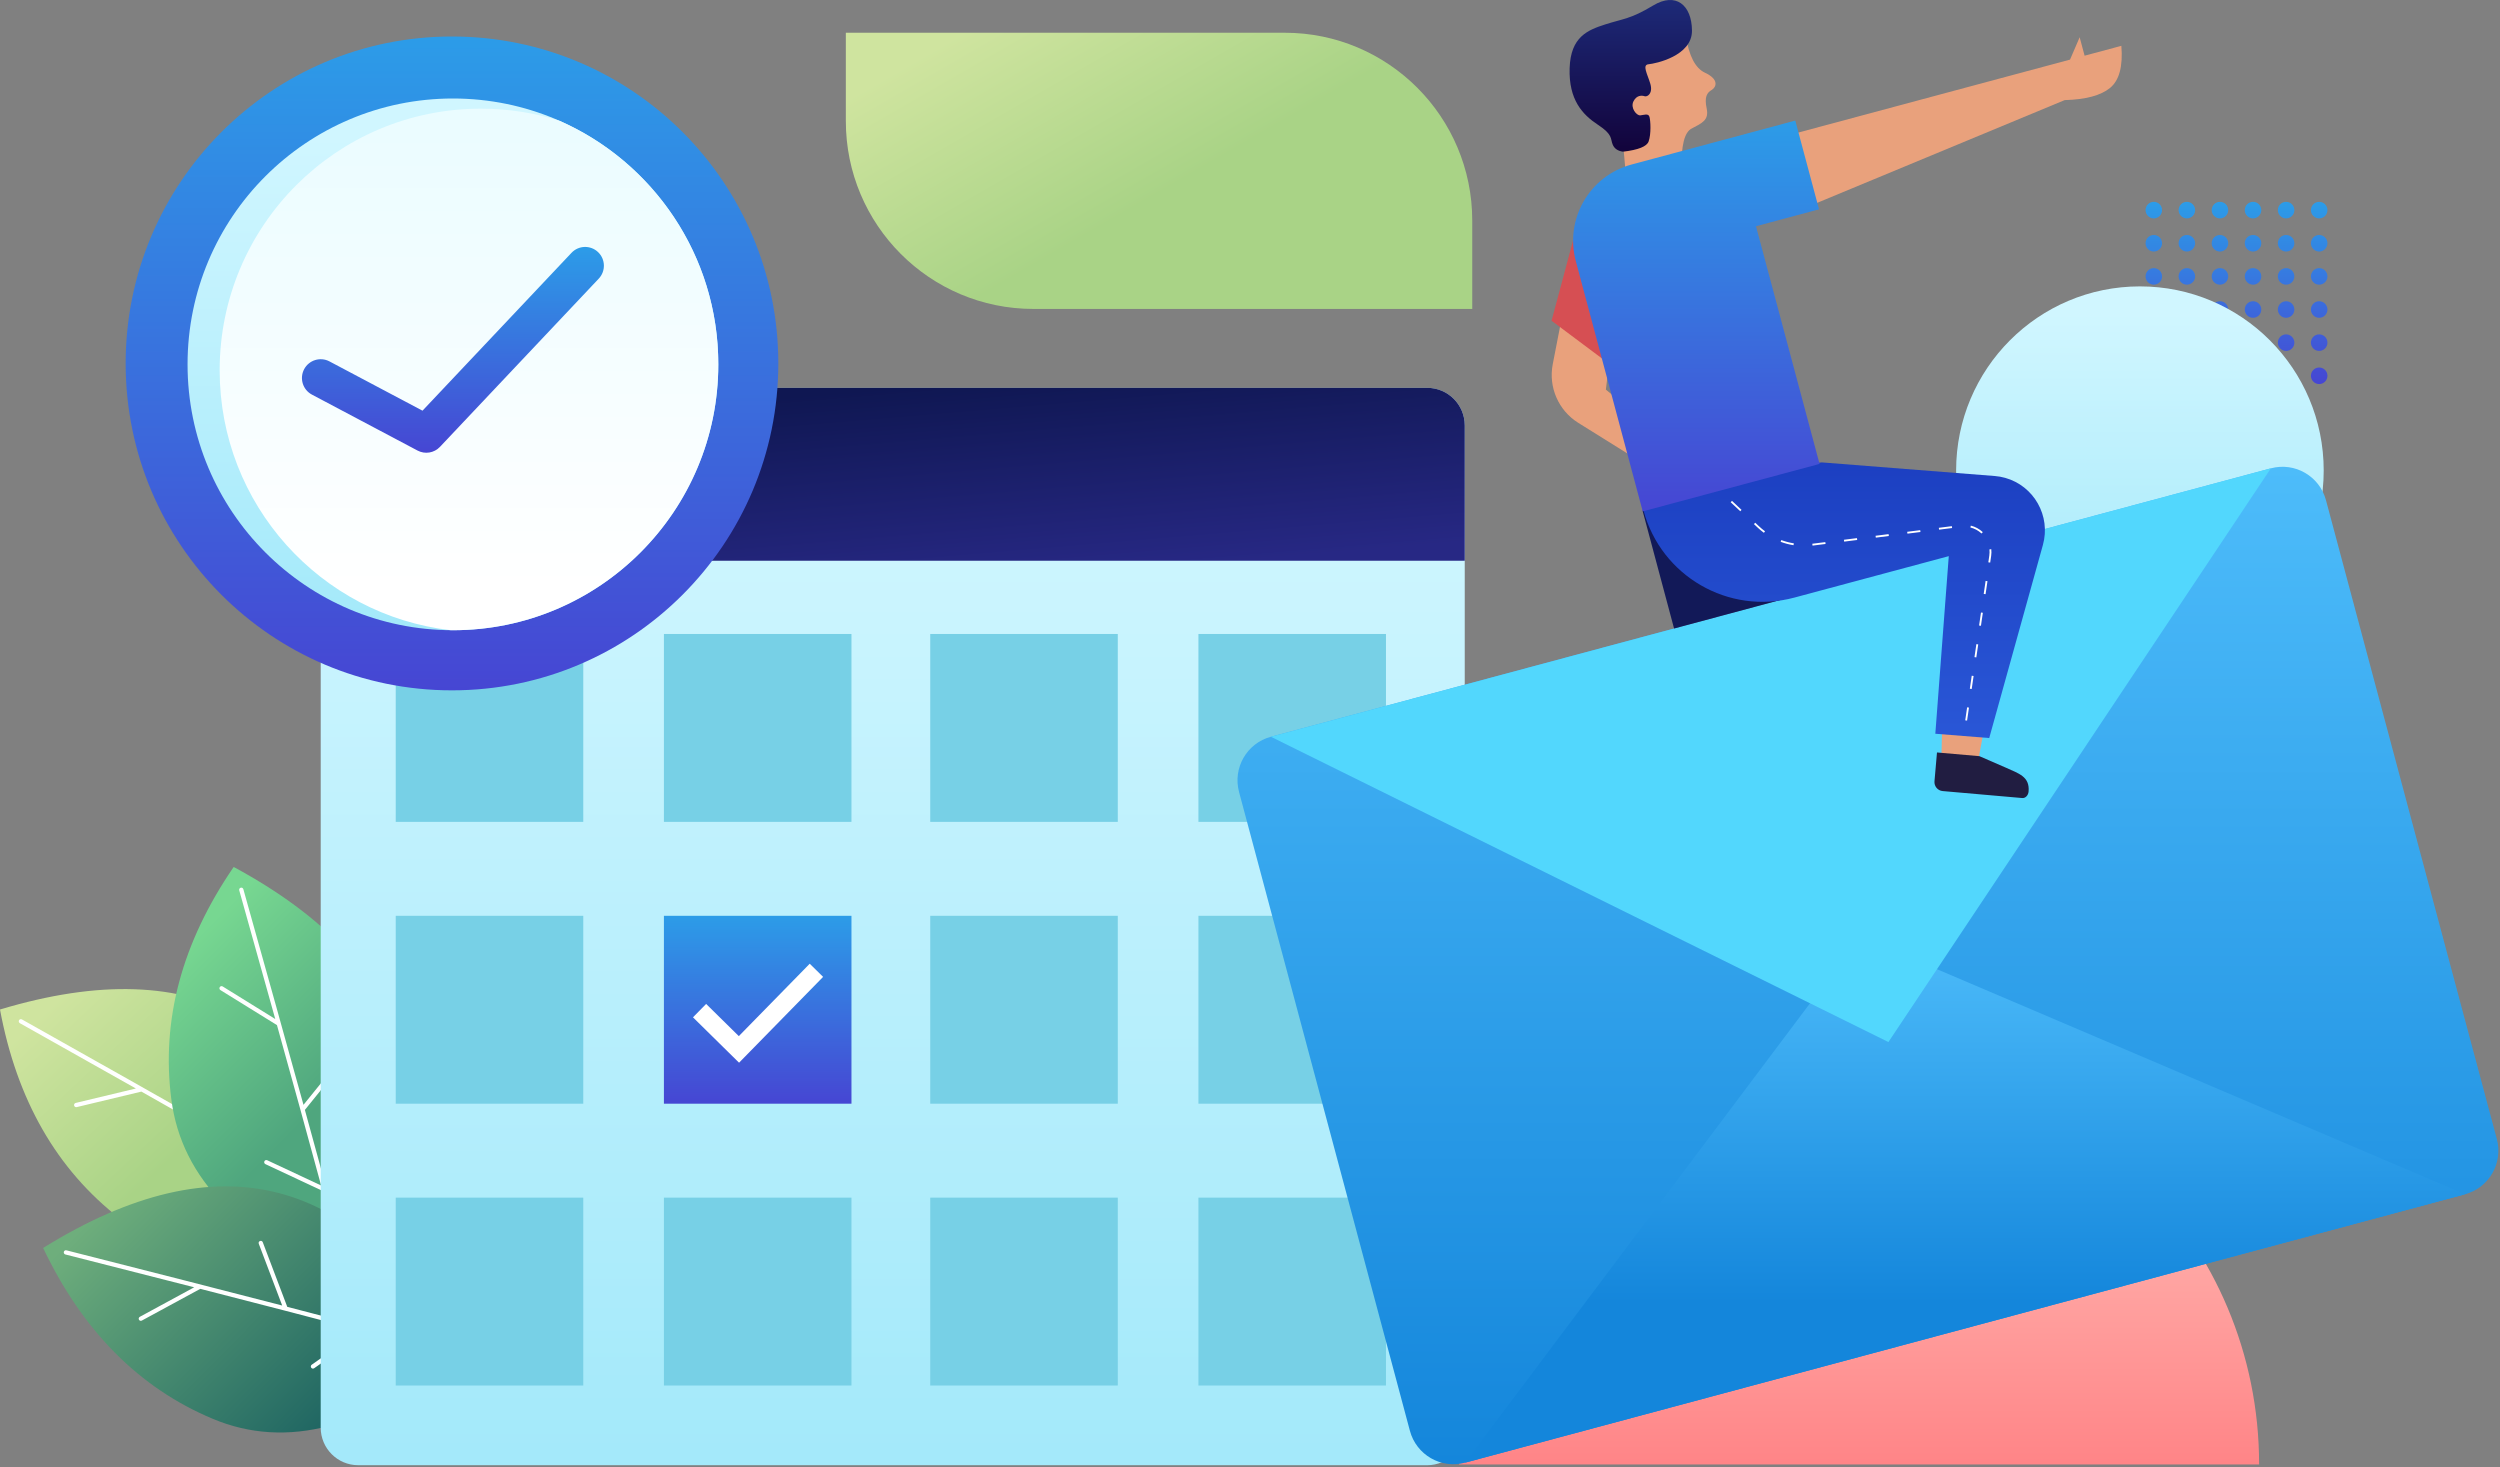 <svg width="230" height="135" viewBox="0 0 230 135" fill="none" xmlns="http://www.w3.org/2000/svg">
<rect x="0" y="0" width="230" height="135" fill="#808080" stroke="none"/>
<path fill-rule="evenodd" clip-rule="evenodd" d="M198.15 20.093C198.57 20.093 198.911 19.752 198.911 19.331C198.911 18.911 198.57 18.569 198.15 18.569C197.73 18.569 197.39 18.911 197.39 19.331C197.39 19.752 197.73 20.093 198.15 20.093ZM198.911 22.38C198.911 22.8 198.57 23.142 198.15 23.142C197.73 23.142 197.39 22.8 197.39 22.38C197.39 21.959 197.73 21.618 198.15 21.618C198.57 21.618 198.911 21.959 198.911 22.38ZM198.15 26.19C198.57 26.19 198.911 25.849 198.911 25.428C198.911 25.007 198.57 24.666 198.15 24.666C197.73 24.666 197.39 25.007 197.39 25.428C197.39 25.849 197.73 26.19 198.15 26.19ZM198.911 28.476C198.911 28.897 198.57 29.238 198.15 29.238C197.73 29.238 197.39 28.897 197.39 28.476C197.39 28.055 197.73 27.714 198.15 27.714C198.57 27.714 198.911 28.055 198.911 28.476ZM198.15 32.286C198.57 32.286 198.911 31.945 198.911 31.524C198.911 31.103 198.57 30.762 198.15 30.762C197.73 30.762 197.39 31.103 197.39 31.524C197.39 31.945 197.73 32.286 198.15 32.286ZM198.15 35.334C198.57 35.334 198.911 34.993 198.911 34.572C198.911 34.151 198.57 33.81 198.15 33.81C197.73 33.81 197.39 34.151 197.39 34.572C197.39 34.993 197.73 35.334 198.15 35.334ZM201.954 34.572C201.954 34.993 201.613 35.334 201.193 35.334C200.773 35.334 200.432 34.993 200.432 34.572C200.432 34.151 200.773 33.81 201.193 33.81C201.613 33.81 201.954 34.151 201.954 34.572ZM201.193 32.286C201.613 32.286 201.954 31.945 201.954 31.524C201.954 31.103 201.613 30.762 201.193 30.762C200.773 30.762 200.432 31.103 200.432 31.524C200.432 31.945 200.773 32.286 201.193 32.286ZM201.954 28.476C201.954 28.897 201.613 29.238 201.193 29.238C200.773 29.238 200.432 28.897 200.432 28.476C200.432 28.055 200.773 27.714 201.193 27.714C201.613 27.714 201.954 28.055 201.954 28.476ZM201.193 26.19C201.613 26.19 201.954 25.849 201.954 25.428C201.954 25.007 201.613 24.666 201.193 24.666C200.773 24.666 200.432 25.007 200.432 25.428C200.432 25.849 200.773 26.19 201.193 26.19ZM201.954 22.38C201.954 22.8 201.613 23.142 201.193 23.142C200.773 23.142 200.432 22.8 200.432 22.38C200.432 21.959 200.773 21.618 201.193 21.618C201.613 21.618 201.954 21.959 201.954 22.38ZM201.193 20.093C201.613 20.093 201.954 19.752 201.954 19.331C201.954 18.911 201.613 18.569 201.193 18.569C200.773 18.569 200.432 18.911 200.432 19.331C200.432 19.752 200.773 20.093 201.193 20.093ZM204.997 34.572C204.997 34.993 204.656 35.334 204.236 35.334C203.816 35.334 203.475 34.993 203.475 34.572C203.475 34.151 203.816 33.81 204.236 33.81C204.656 33.81 204.997 34.151 204.997 34.572ZM204.236 32.286C204.656 32.286 204.997 31.945 204.997 31.524C204.997 31.103 204.656 30.762 204.236 30.762C203.816 30.762 203.475 31.103 203.475 31.524C203.475 31.945 203.816 32.286 204.236 32.286ZM204.997 28.476C204.997 28.897 204.656 29.238 204.236 29.238C203.816 29.238 203.475 28.897 203.475 28.476C203.475 28.055 203.816 27.714 204.236 27.714C204.656 27.714 204.997 28.055 204.997 28.476ZM204.236 26.19C204.656 26.19 204.997 25.849 204.997 25.428C204.997 25.007 204.656 24.666 204.236 24.666C203.816 24.666 203.475 25.007 203.475 25.428C203.475 25.849 203.816 26.19 204.236 26.19ZM204.997 22.38C204.997 22.8 204.656 23.142 204.236 23.142C203.816 23.142 203.475 22.8 203.475 22.38C203.475 21.959 203.816 21.618 204.236 21.618C204.656 21.618 204.997 21.959 204.997 22.38ZM204.236 20.093C204.656 20.093 204.997 19.752 204.997 19.331C204.997 18.911 204.656 18.569 204.236 18.569C203.816 18.569 203.475 18.911 203.475 19.331C203.475 19.752 203.816 20.093 204.236 20.093ZM208.039 34.572C208.039 34.993 207.699 35.334 207.279 35.334C206.859 35.334 206.518 34.993 206.518 34.572C206.518 34.151 206.859 33.81 207.279 33.81C207.699 33.81 208.039 34.151 208.039 34.572ZM207.279 32.286C207.699 32.286 208.039 31.945 208.039 31.524C208.039 31.103 207.699 30.762 207.279 30.762C206.859 30.762 206.518 31.103 206.518 31.524C206.518 31.945 206.859 32.286 207.279 32.286ZM208.039 28.476C208.039 28.897 207.699 29.238 207.279 29.238C206.859 29.238 206.518 28.897 206.518 28.476C206.518 28.055 206.859 27.714 207.279 27.714C207.699 27.714 208.039 28.055 208.039 28.476ZM207.279 26.19C207.699 26.19 208.039 25.849 208.039 25.428C208.039 25.007 207.699 24.666 207.279 24.666C206.859 24.666 206.518 25.007 206.518 25.428C206.518 25.849 206.859 26.19 207.279 26.19ZM208.039 22.38C208.039 22.8 207.699 23.142 207.279 23.142C206.859 23.142 206.518 22.8 206.518 22.38C206.518 21.959 206.859 21.618 207.279 21.618C207.699 21.618 208.039 21.959 208.039 22.38ZM207.279 20.093C207.699 20.093 208.039 19.752 208.039 19.331C208.039 18.911 207.699 18.569 207.279 18.569C206.859 18.569 206.518 18.911 206.518 19.331C206.518 19.752 206.859 20.093 207.279 20.093ZM211.082 34.572C211.082 34.993 210.742 35.334 210.322 35.334C209.901 35.334 209.561 34.993 209.561 34.572C209.561 34.151 209.901 33.81 210.322 33.81C210.742 33.81 211.082 34.151 211.082 34.572ZM210.322 32.286C210.742 32.286 211.082 31.945 211.082 31.524C211.082 31.103 210.742 30.762 210.322 30.762C209.901 30.762 209.561 31.103 209.561 31.524C209.561 31.945 209.901 32.286 210.322 32.286ZM211.082 28.476C211.082 28.897 210.742 29.238 210.322 29.238C209.901 29.238 209.561 28.897 209.561 28.476C209.561 28.055 209.901 27.714 210.322 27.714C210.742 27.714 211.082 28.055 211.082 28.476ZM210.322 26.19C210.742 26.19 211.082 25.849 211.082 25.428C211.082 25.007 210.742 24.666 210.322 24.666C209.901 24.666 209.561 25.007 209.561 25.428C209.561 25.849 209.901 26.19 210.322 26.19ZM211.082 22.38C211.082 22.8 210.742 23.142 210.322 23.142C209.901 23.142 209.561 22.8 209.561 22.38C209.561 21.959 209.901 21.618 210.322 21.618C210.742 21.618 211.082 21.959 211.082 22.38ZM210.322 20.093C210.742 20.093 211.082 19.752 211.082 19.331C211.082 18.911 210.742 18.569 210.322 18.569C209.901 18.569 209.561 18.911 209.561 19.331C209.561 19.752 209.901 20.093 210.322 20.093ZM214.125 34.572C214.125 34.993 213.785 35.334 213.364 35.334C212.944 35.334 212.604 34.993 212.604 34.572C212.604 34.151 212.944 33.81 213.364 33.81C213.785 33.81 214.125 34.151 214.125 34.572ZM213.364 32.286C213.785 32.286 214.125 31.945 214.125 31.524C214.125 31.103 213.785 30.762 213.364 30.762C212.944 30.762 212.604 31.103 212.604 31.524C212.604 31.945 212.944 32.286 213.364 32.286ZM214.125 28.476C214.125 28.897 213.785 29.238 213.364 29.238C212.944 29.238 212.604 28.897 212.604 28.476C212.604 28.055 212.944 27.714 213.364 27.714C213.785 27.714 214.125 28.055 214.125 28.476ZM213.364 26.19C213.785 26.19 214.125 25.849 214.125 25.428C214.125 25.007 213.785 24.666 213.364 24.666C212.944 24.666 212.604 25.007 212.604 25.428C212.604 25.849 212.944 26.19 213.364 26.19ZM214.125 22.38C214.125 22.8 213.785 23.142 213.364 23.142C212.944 23.142 212.604 22.8 212.604 22.38C212.604 21.959 212.944 21.618 213.364 21.618C213.785 21.618 214.125 21.959 214.125 22.38ZM213.364 20.093C213.785 20.093 214.125 19.752 214.125 19.331C214.125 18.911 213.785 18.569 213.364 18.569C212.944 18.569 212.604 18.911 212.604 19.331C212.604 19.752 212.944 20.093 213.364 20.093Z" fill="url(#paint0_linear)"/>
<path d="M196.872 60.227C206.211 60.227 213.781 52.643 213.781 43.288C213.781 33.932 206.211 26.348 196.872 26.348C187.533 26.348 179.963 33.932 179.963 43.288C179.963 52.643 187.533 60.227 196.872 60.227Z" fill="url(#paint1_linear)"/>
<path d="M118.192 3.012C127.722 3.012 135.447 10.751 135.447 20.298V28.422H95.072C85.542 28.422 77.817 20.683 77.817 11.137V3.012H118.192Z" fill="url(#paint2_linear)"/>
<path d="M134.239 134.728C134.239 114.299 150.714 97.737 171.038 97.737C191.362 97.737 207.838 114.299 207.838 134.728H134.239Z" fill="url(#paint3_linear)"/>
<path d="M34.336 112.287C24.625 116.681 16.862 116.625 11.045 112.12C5.229 107.615 1.547 101.2 0 92.875C18.181 87.405 29.627 93.876 34.336 112.287Z" fill="url(#paint4_linear)"/>
<path d="M19.998 104.387C17.902 103.196 15.571 101.876 13.006 100.427L7.056 101.854C6.95 101.88 6.844 101.814 6.819 101.708C6.794 101.602 6.859 101.495 6.965 101.47L12.501 100.142C9.3 98.334 5.741 96.331 1.826 94.132C1.732 94.078 1.698 93.958 1.751 93.863C1.804 93.767 1.923 93.733 2.018 93.787C9.167 97.802 15.126 101.165 19.895 103.875L19.28 97.811C19.253 97.549 19.644 97.509 19.671 97.771L20.315 104.113C26.674 107.728 30.856 110.147 32.861 111.372C32.954 111.429 32.984 111.55 32.927 111.643C32.871 111.737 32.75 111.766 32.657 111.71C31.457 110.977 29.475 109.815 26.71 108.223C26.703 108.227 26.695 108.23 26.688 108.233L21.25 110.229C21.148 110.267 21.035 110.214 20.998 110.112C20.961 110.009 21.013 109.896 21.115 109.858L26.266 107.967C24.499 106.951 22.43 105.77 20.061 104.423C20.038 104.415 20.016 104.403 19.998 104.387Z" fill="white"/>
<path d="M32.162 117.788C22.18 114 16.714 108.456 15.765 101.156C14.816 93.857 16.727 86.725 21.498 79.76C38.244 88.796 41.799 101.472 32.162 117.788Z" fill="url(#paint5_linear)"/>
<path d="M28.049 102.111C29.999 109.187 31.252 113.87 31.807 116.161C31.833 116.267 31.768 116.374 31.663 116.4C31.558 116.426 31.452 116.361 31.426 116.255C31.094 114.884 30.511 112.653 29.678 109.563C29.67 109.56 29.662 109.557 29.654 109.554L24.418 107.1C24.32 107.054 24.277 106.936 24.323 106.838C24.368 106.739 24.485 106.696 24.583 106.742L29.543 109.066C29.01 107.091 28.38 104.786 27.653 102.149C27.642 102.128 27.635 102.104 27.634 102.079C26.991 99.748 26.273 97.158 25.48 94.31L20.281 91.09C20.189 91.033 20.16 90.911 20.217 90.818C20.273 90.725 20.394 90.696 20.486 90.753L25.324 93.75C24.334 90.196 23.229 86.251 22.011 81.913C21.981 81.808 22.042 81.699 22.146 81.669C22.25 81.639 22.358 81.7 22.388 81.805C24.613 89.725 26.457 96.339 27.921 101.645L31.741 96.92C31.907 96.716 32.211 96.965 32.045 97.17L28.049 102.111Z" fill="white"/>
<path d="M42.101 124.627C33.857 131.402 26.349 133.371 19.577 130.533C12.805 127.694 7.602 122.454 3.969 114.812C20.111 104.79 32.822 108.062 42.101 124.627Z" fill="url(#paint6_linear)"/>
<path d="M26.428 120.229C33.497 122.06 38.156 123.305 40.406 123.964C40.511 123.995 40.57 124.104 40.54 124.209C40.509 124.313 40.4 124.373 40.296 124.342C38.95 123.948 36.737 123.343 33.659 122.527C33.653 122.533 33.647 122.538 33.64 122.543L28.904 125.877C28.816 125.939 28.693 125.918 28.631 125.829C28.569 125.74 28.59 125.617 28.679 125.554L33.164 122.396C31.197 121.876 28.897 121.275 26.263 120.593C26.239 120.591 26.215 120.585 26.193 120.574C23.863 119.971 21.274 119.304 18.426 118.574L13.049 121.493C12.954 121.545 12.835 121.509 12.783 121.414C12.732 121.318 12.767 121.198 12.862 121.147L17.865 118.431C14.31 117.521 10.36 116.514 6.015 115.412C5.91 115.385 5.846 115.278 5.873 115.172C5.899 115.067 6.006 115.003 6.111 115.03C14.044 117.043 20.661 118.735 25.962 120.108L23.808 114.427C23.715 114.181 24.082 114.041 24.175 114.287L26.428 120.229Z" fill="white"/>
<path d="M32.956 35.682H131.305C133.211 35.682 134.756 37.23 134.756 39.139V131.341C134.756 133.251 133.211 134.799 131.305 134.799H32.956C31.05 134.799 29.505 133.251 29.505 131.341V39.139C29.505 37.23 31.05 35.682 32.956 35.682Z" fill="url(#paint7_linear)"/>
<path fill-rule="evenodd" clip-rule="evenodd" d="M36.407 58.326H53.661V75.612H36.407V58.326ZM36.407 84.254H53.661V101.54H36.407V84.254ZM53.661 110.183H36.407V127.468H53.661V110.183ZM85.582 58.326H102.836V75.612H85.582V58.326ZM102.836 84.254H85.582V101.54H102.836V84.254ZM85.582 110.183H102.836V127.468H85.582V110.183ZM78.335 58.326H61.08V75.612H78.335V58.326ZM61.08 110.183H78.335V127.468H61.08V110.183ZM127.51 58.326H110.255V75.612H127.51V58.326ZM110.255 84.254H127.51V101.54H110.255V84.254ZM127.51 110.183H110.255V127.468H127.51V110.183Z" fill="#77D0E6"/>
<path d="M61.08 84.254H78.335V101.54H61.08V84.254Z" fill="url(#paint8_linear)"/>
<path d="M32.956 35.682H131.305C133.211 35.682 134.756 37.23 134.756 39.139V51.585H29.505V39.139C29.505 37.23 31.05 35.682 32.956 35.682Z" fill="url(#paint9_linear)"/>
<path d="M74.495 88.662L75.726 89.873L67.993 97.769L63.754 93.594L64.964 92.361L67.971 95.323L74.495 88.662Z" fill="white"/>
<path d="M41.583 63.512C58.164 63.512 71.606 50.046 71.606 33.435C71.606 16.824 58.164 3.358 41.583 3.358C25.002 3.358 11.56 16.824 11.56 33.435C11.56 50.046 25.002 63.512 41.583 63.512Z" fill="url(#paint10_linear)"/>
<path d="M41.669 57.98C55.153 57.98 66.084 47.03 66.084 33.521C66.084 20.013 55.153 9.062 41.669 9.062C28.185 9.062 17.255 20.013 17.255 33.521C17.255 47.03 28.185 57.98 41.669 57.98Z" fill="url(#paint11_linear)"/>
<path d="M20.209 34.067C20.209 20.773 30.966 9.997 44.235 9.997C46.741 9.997 49.156 10.381 51.427 11.094C60.054 14.866 66.084 23.488 66.084 33.521C66.084 47.03 55.153 57.98 41.669 57.98C41.606 57.98 41.543 57.98 41.48 57.98C29.509 56.611 20.209 46.426 20.209 34.067Z" fill="url(#paint12_linear)"/>
<path d="M52.579 23.259C53.234 22.565 54.326 22.535 55.018 23.191C55.711 23.846 55.741 24.941 55.086 25.634L40.476 41.112C39.943 41.676 39.101 41.815 38.416 41.452L28.699 36.305C27.856 35.859 27.534 34.813 27.98 33.969C28.425 33.125 29.469 32.803 30.312 33.249L38.87 37.782L52.579 23.259Z" fill="url(#paint13_linear)"/>
<path d="M116.92 67.781L208.919 43.086C211.128 42.493 213.398 43.806 213.99 46.019L229.71 104.791C230.302 107.004 228.991 109.279 226.782 109.872L134.783 134.567C132.574 135.16 130.303 133.847 129.711 131.634L113.992 72.862C113.4 70.649 114.711 68.374 116.92 67.781Z" fill="url(#paint14_linear)"/>
<path d="M171.136 86.155L226.782 109.872L134.783 134.567L171.136 86.155Z" fill="url(#paint15_linear)"/>
<path d="M116.92 67.781L208.919 43.086L173.734 95.868L116.92 67.781Z" fill="#52D7FD"/>
<path d="M154.015 57.824L151.13 47.036L151.727 42.893L163.83 47.269L169.526 53.66L154.015 57.824Z" fill="#121958"/>
<path d="M143.669 29.31L148.219 31.847L147.74 35.845L152.248 39.544L151.087 42.573L145.198 38.9C143.375 37.763 142.442 35.617 142.853 33.505L143.669 29.31Z" fill="#E9A17C"/>
<path d="M149.409 15.729L151.818 24.736L147.478 33.051L142.743 29.508L145.606 18.821L149.409 15.729Z" fill="#D64F53"/>
<path d="M178.614 69.542L178.676 66.717L182.532 67.086L181.949 70.224L178.614 69.542Z" fill="#E9A17C"/>
<path d="M162.798 12.905L190.443 5.484L191.329 3.427L191.783 5.124L195.165 4.216C195.319 6.104 194.973 7.394 194.125 8.089C193.278 8.783 191.885 9.157 189.948 9.21L164.622 19.723L162.798 12.905Z" fill="#E9A17C"/>
<path d="M154.708 15.512L149.566 15.962L149.394 13.991C148.057 12.287 147.497 9.805 147.714 6.547C147.931 3.29 150.392 2.209 155.097 3.305C155.384 5.149 155.971 6.278 156.86 6.692C158.192 7.312 157.895 8.027 157.469 8.279C157.043 8.531 156.787 8.918 157.014 9.982C157.241 11.046 156.604 11.317 155.621 11.831C154.966 12.174 154.661 13.401 154.708 15.512Z" fill="#E9A17C"/>
<path d="M152.824 44.089L167.611 42.541L183.518 43.793C183.84 43.818 184.158 43.874 184.469 43.961C187.131 44.704 188.688 47.468 187.947 50.135L183.009 67.9L178.05 67.505L179.288 51.165L165.08 54.979C159.032 56.602 152.815 53.007 151.195 46.948L152.824 44.089Z" fill="url(#paint16_linear)"/>
<path d="M178.203 69.226L182.108 69.568L184.509 70.612C185.717 71.163 186.751 71.436 186.63 72.821C186.599 73.177 186.338 73.445 186.048 73.42L178.725 72.778C178.269 72.738 177.932 72.335 177.972 71.879L178.203 69.226Z" fill="#211D41"/>
<path d="M149.321 13.956C148.842 13.891 148.524 13.674 148.369 13.303C148.136 12.746 148.411 12.4 146.999 11.471C145.587 10.542 144.312 9.178 144.406 6.271C144.499 3.363 146.09 2.76 147.695 2.242C149.3 1.725 150.008 1.762 152.089 0.506C154.17 -0.751 155.639 0.454 155.662 2.807C155.685 5.16 152.283 5.856 151.67 5.91C151.056 5.963 151.555 6.79 151.826 7.696C152.096 8.601 151.555 8.935 151.31 8.854C151.066 8.774 150.575 8.726 150.276 9.328C149.977 9.93 150.566 10.644 150.903 10.614C151.24 10.585 151.653 10.39 151.753 10.759C151.853 11.129 151.917 12.32 151.673 13.013C151.511 13.475 150.727 13.789 149.321 13.956Z" fill="url(#paint17_linear)"/>
<path d="M165.166 11.092L167.35 19.257L161.551 20.814L167.399 42.68L151.131 47.047L144.975 24.028C143.939 20.155 146.233 16.174 150.099 15.137C150.831 14.94 151.562 14.744 152.294 14.548C153.802 14.143 158.092 12.991 165.166 11.092Z" fill="url(#paint18_linear)"/>
<path fill-rule="evenodd" clip-rule="evenodd" d="M159.224 46.206L159.342 46.08L160.222 46.908L160.104 47.035L159.224 46.206ZM161.363 48.217L161.481 48.091L161.815 48.406C161.995 48.575 162.185 48.733 162.383 48.879L162.281 49.018C162.077 48.868 161.882 48.706 161.697 48.532L161.363 48.217ZM163.88 49.686L163.82 49.848C164.203 49.99 164.6 50.095 165.004 50.16L165.031 49.989C164.638 49.926 164.253 49.824 163.88 49.686ZM166.752 50.196L166.732 50.024L166.771 50.02L167.93 49.874L167.951 50.045L166.792 50.191L166.752 50.196ZM169.642 49.658L169.663 49.83L170.862 49.678L170.84 49.507L169.642 49.658ZM172.574 49.463L172.552 49.291L173.751 49.14L173.772 49.312L172.574 49.463ZM175.462 48.925L175.484 49.096L176.682 48.945L176.661 48.774L175.462 48.925ZM178.394 48.73L178.373 48.558L179.571 48.407L179.593 48.579L178.394 48.73ZM181.317 48.358L181.275 48.526C181.661 48.622 182.012 48.814 182.299 49.083L182.417 48.956C182.108 48.668 181.732 48.461 181.317 48.358ZM183.027 50.543L183.199 50.525C183.22 50.73 183.217 50.937 183.187 51.145L183.097 51.758L182.926 51.733L183.016 51.12C183.044 50.927 183.047 50.734 183.027 50.543ZM182.847 53.469L182.676 53.444L182.501 54.641L182.672 54.666L182.847 53.469ZM182.251 56.351L182.422 56.376L182.247 57.574L182.076 57.548L182.251 56.351ZM181.996 59.284L181.826 59.259L181.651 60.456L181.821 60.481L181.996 59.284ZM181.4 62.166L181.571 62.191L181.396 63.389L181.225 63.363L181.4 62.166ZM181.146 65.099L180.975 65.074L180.8 66.271L180.971 66.296L181.146 65.099Z" fill="white"/>
<defs>
<linearGradient id="paint0_linear" x1="197.39" y1="18.569" x2="197.39" y2="35.334" gradientUnits="userSpaceOnUse">
<stop stop-color="#2C9CE8"/>
<stop offset="1" stop-color="#4646D3"/>
</linearGradient>
<linearGradient id="paint1_linear" x1="172.558" y1="28.809" x2="172.558" y2="77.526" gradientUnits="userSpaceOnUse">
<stop stop-color="#D0F6FF"/>
<stop offset="1" stop-color="#8BE2F7"/>
</linearGradient>
<linearGradient id="paint2_linear" x1="72.026" y1="12.473" x2="83.004" y2="31.519" gradientUnits="userSpaceOnUse">
<stop stop-color="#CFE49F"/>
<stop offset="1" stop-color="#A9D386"/>
</linearGradient>
<linearGradient id="paint3_linear" x1="118.142" y1="97.737" x2="118.142" y2="150.909" gradientUnits="userSpaceOnUse">
<stop stop-color="#FFC8C0"/>
<stop offset="1" stop-color="#FF676E"/>
</linearGradient>
<linearGradient id="paint4_linear" x1="-3.45" y1="100.135" x2="8.777" y2="113.219" gradientUnits="userSpaceOnUse">
<stop stop-color="#CFE49F"/>
<stop offset="1" stop-color="#A9D386"/>
</linearGradient>
<linearGradient id="paint5_linear" x1="17.193" y1="87.077" x2="30.661" y2="100.478" gradientUnits="userSpaceOnUse">
<stop stop-color="#77D791"/>
<stop offset="1" stop-color="#4FA67E"/>
</linearGradient>
<linearGradient id="paint6_linear" x1="-4.863" y1="125.49" x2="19.843" y2="149.891" gradientUnits="userSpaceOnUse">
<stop stop-color="#6EAE7C"/>
<stop offset="1" stop-color="#0F575D"/>
</linearGradient>
<linearGradient id="paint7_linear" x1="6.458" y1="42.882" x2="6.458" y2="185.405" gradientUnits="userSpaceOnUse">
<stop stop-color="#D0F6FF"/>
<stop offset="1" stop-color="#8BE2F7"/>
</linearGradient>
<linearGradient id="paint8_linear" x1="61.08" y1="84.254" x2="61.08" y2="101.54" gradientUnits="userSpaceOnUse">
<stop stop-color="#2C9CE8"/>
<stop offset="1" stop-color="#4646D3"/>
</linearGradient>
<linearGradient id="paint9_linear" x1="35.1" y1="39.658" x2="36.666" y2="58.186" gradientUnits="userSpaceOnUse">
<stop stop-color="#0F1752"/>
<stop offset="1" stop-color="#272884"/>
</linearGradient>
<linearGradient id="paint10_linear" x1="11.56" y1="3.358" x2="11.56" y2="63.512" gradientUnits="userSpaceOnUse">
<stop stop-color="#2C9CE8"/>
<stop offset="1" stop-color="#4646D3"/>
</linearGradient>
<linearGradient id="paint11_linear" x1="6.562" y1="12.616" x2="6.562" y2="82.957" gradientUnits="userSpaceOnUse">
<stop stop-color="#D0F6FF"/>
<stop offset="1" stop-color="#8BE2F7"/>
</linearGradient>
<linearGradient id="paint12_linear" x1="22.079" y1="9.997" x2="22.079" y2="54.069" gradientUnits="userSpaceOnUse">
<stop stop-color="#EAFCFF"/>
<stop offset="1" stop-color="white"/>
</linearGradient>
<linearGradient id="paint13_linear" x1="27.779" y1="22.718" x2="27.779" y2="41.653" gradientUnits="userSpaceOnUse">
<stop stop-color="#2C9CE8"/>
<stop offset="1" stop-color="#4646D3"/>
</linearGradient>
<linearGradient id="paint14_linear" x1="113.85" y1="42.943" x2="113.85" y2="134.71" gradientUnits="userSpaceOnUse">
<stop stop-color="#4DBCFA"/>
<stop offset="1" stop-color="#1486DB"/>
</linearGradient>
<linearGradient id="paint15_linear" x1="148.758" y1="86.155" x2="148.758" y2="119.859" gradientUnits="userSpaceOnUse">
<stop stop-color="#4DBCFA"/>
<stop offset="1" stop-color="#1486DB"/>
</linearGradient>
<linearGradient id="paint16_linear" x1="137.442" y1="29.113" x2="137.442" y2="89.878" gradientUnits="userSpaceOnUse">
<stop stop-color="#1533B6"/>
<stop offset="1" stop-color="#356BE9"/>
</linearGradient>
<linearGradient id="paint17_linear" x1="144.401" y1="6.10352e-05" x2="144.401" y2="13.956" gradientUnits="userSpaceOnUse">
<stop stop-color="#1D2A78"/>
<stop offset="1" stop-color="#12033B"/>
</linearGradient>
<linearGradient id="paint18_linear" x1="144.726" y1="11.092" x2="144.726" y2="47.047" gradientUnits="userSpaceOnUse">
<stop stop-color="#2C9CE8"/>
<stop offset="1" stop-color="#4646D3"/>
</linearGradient>
</defs>
</svg>
